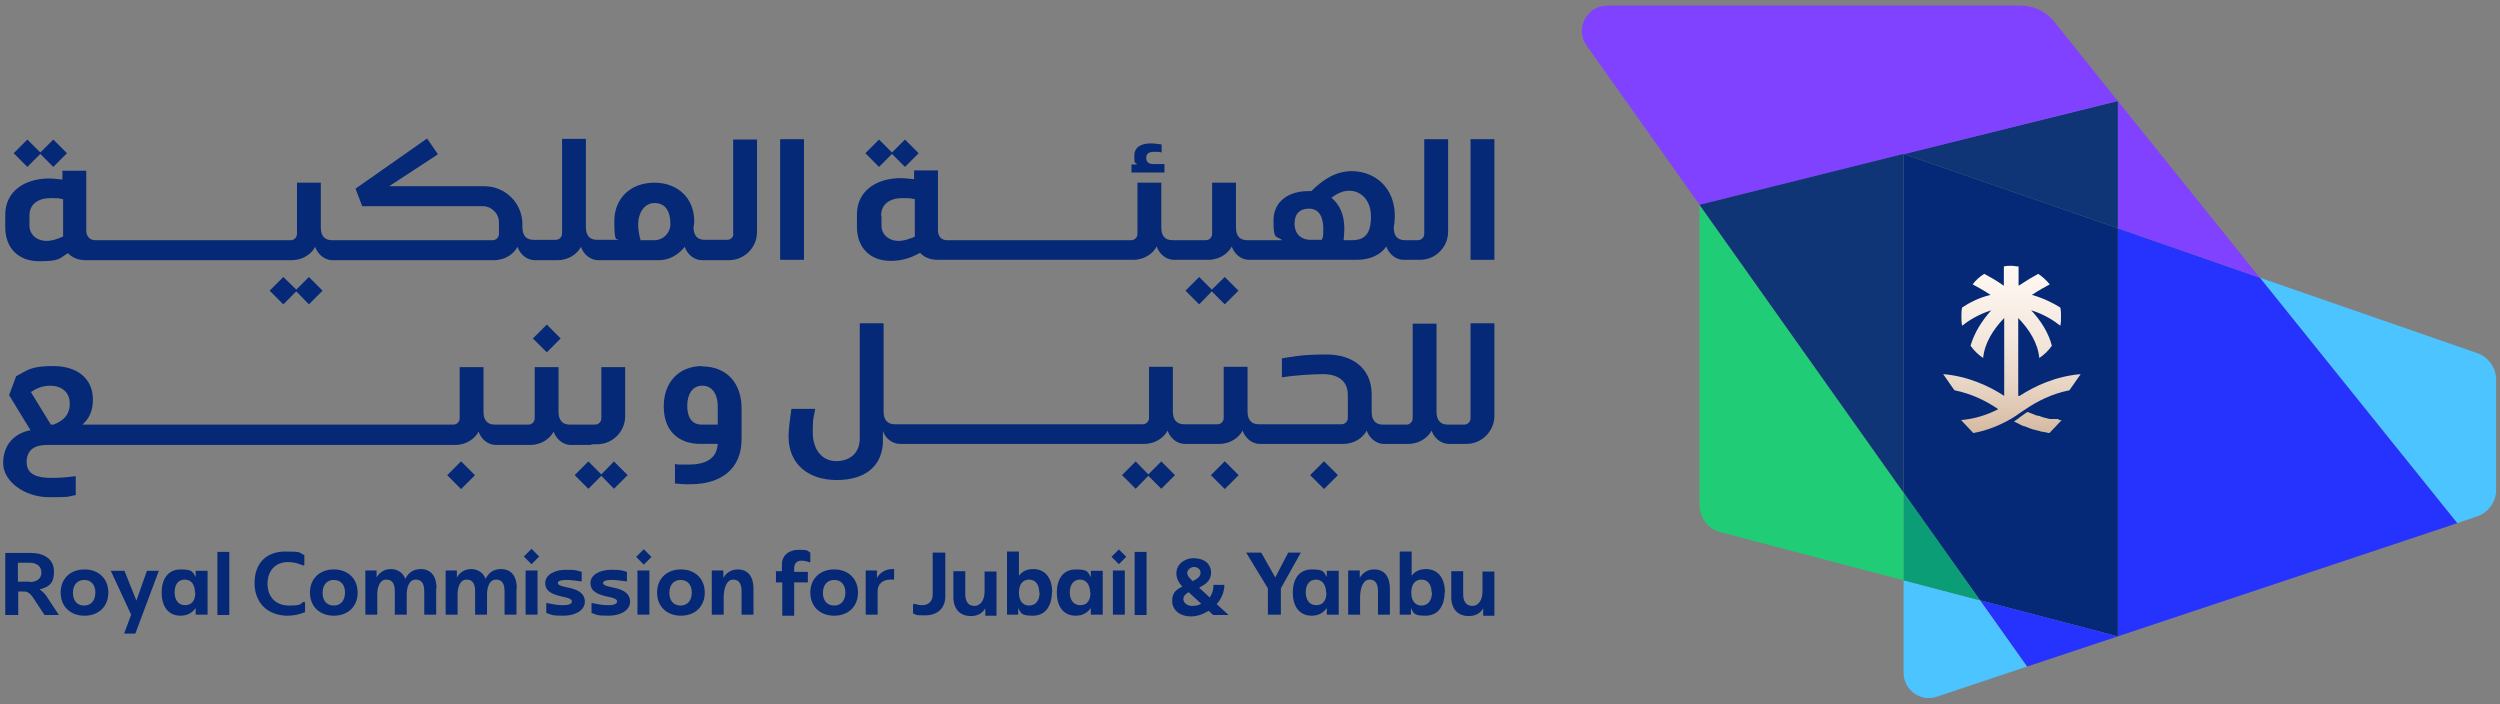 <?xml version="1.0" encoding="UTF-8"?>
<svg xmlns="http://www.w3.org/2000/svg" xmlns:xlink="http://www.w3.org/1999/xlink" version="1.1" viewBox="0 0 713 200.8">
  <rect x="0" y="0" width="713" height="200.8" fill="#808080" stroke="none"/>
  <defs>
    <style>
      .cls-1 {
        fill: #8142ff;
      }

      .cls-2 {
        fill: #103576;
      }

      .cls-3 {
        fill: url(#linear-gradient);
      }

      .cls-4 {
        fill: #0a9d76;
      }

      .cls-5 {
        fill: #20cc76;
      }

      .cls-6 {
        fill: #052976;
      }

      .cls-7 {
        fill: #4cc4ff;
      }

      .cls-8 {
        fill: #2633ff;
      }
    </style>
    <linearGradient id="linear-gradient" x1="573.5" y1="57.3" x2="573.5" y2="126.7" gradientTransform="translate(0 201.9) scale(1 -1)" gradientUnits="userSpaceOnUse">
      <stop offset=".1" stop-color="#bc9470"/>
      <stop offset=".2" stop-color="#be9773"/>
      <stop offset=".3" stop-color="#d5b9a1"/>
      <stop offset=".5" stop-color="#e7d5c4"/>
      <stop offset=".7" stop-color="#f4e8de"/>
      <stop offset=".9" stop-color="#fcf4ed"/>
      <stop offset="1" stop-color="#fff9f3"/>
    </linearGradient>
  </defs>
  <!-- Generator: Adobe Illustrator 28.6.0, SVG Export Plug-In . SVG Version: 1.2.0 Build 558)  -->
  <g>
    <g id="RCJY_Logo">
      <g>
        <g>
          <path class="cls-7" d="M711.9,108.2v31.5c0,3.4-2.2,6.5-5.5,7.6l-5.6,1.9-56.3-70,62,21.5c3.2,1.1,5.4,4.2,5.4,7.6h0Z"/>
          <polygon class="cls-8" points="644.5 79.2 700.8 149.2 604 181.5 604 65.1 644.5 79.2"/>
          <polygon class="cls-1" points="604 28.8 644.5 79.2 604 65.1 604 28.8"/>
          <polygon class="cls-6" points="604 65.1 604 181.5 564.7 171.2 542.9 140.5 542.9 43.9 542.9 43.9 542.9 43.9 604 65.1"/>
          <polygon class="cls-2" points="604 28.8 604 65.1 542.9 43.9 604 28.8 604 28.8"/>
          <path class="cls-1" d="M604,28.8l-61.1,15.2h0l-58.2,14.4-32.2-45.4c-3.4-4.8,0-11.4,5.9-11.4h118c3.7,0,7.1,1.7,9.4,4.5l18.2,22.7h0Z"/>
          <polygon class="cls-8" points="604 181.5 578.1 190.1 564.7 171.2 604 181.5"/>
          <path class="cls-7" d="M564.7,171.2l13.4,18.9-25.7,8.6c-4.7,1.6-9.5-1.9-9.5-6.9v-26.3l21.7,5.7h0Z"/>
          <polygon class="cls-4" points="542.9 140.5 564.7 171.2 542.9 165.5 542.9 140.5"/>
          <path class="cls-5" d="M542.9,140.5v25l-52.2-13.7c-3.5-.9-6-4.1-6-7.8V58.4l58.2,82.1h0Z"/>
          <polygon class="cls-2" points="542.9 43.9 542.9 140.5 484.7 58.4 542.9 43.9"/>
        </g>
        <path class="cls-3" d="M587.4,119.8c.2,0,.4,0,.6,0l-3.3,3.5-.2.2c-.3,0-.7-.1-1-.2-.2,0-.3,0-.5-.1-.2,0-.4,0-.6-.1h-.4c0-.1-.2-.1-.3-.2-.2,0-.3,0-.5-.1-.2,0-.5-.1-.8-.2-.2,0-.3-.1-.5-.1-.6-.2-1.2-.4-1.9-.7-.1,0-.3-.1-.4-.2,0,0-.1,0-.2,0-.2,0-.3-.1-.5-.2-.2,0-.3-.1-.5-.2-.1,0-.2-.1-.4-.2s-.2-.1-.4-.2c-.2-.1-.4-.2-.6-.3-.2-.1-.4-.2-.6-.3.6-.4,1.2-.8,1.8-1.3.5-.3.9-.7,1.4-1,.2-.1.4-.3.7-.4.2,0,.4.2.5.2.3.1.7.3,1,.4.2,0,.5.2.7.3.1,0,.3.1.4.1.2,0,.3.1.5.1.2,0,.4.1.6.2.2,0,.4.1.6.2.7.2,1.3.3,2,.5.1,0,.2,0,.4,0,.2,0,.3,0,.5,0,.2,0,.4,0,.6,0,.1,0,.3,0,.4,0,.1,0,.2,0,.4,0h0ZM575.6,112.9v-22.2c3.1,3.2,5.6,7.1,6,11.4,1.4-.9,2.6-2.1,3.6-3.5-1-3.8-3.2-7.2-5.9-10.1,3.7,1.1,6.7,3.1,8.3,4.4.2-.8.2-1.7.2-2.6s0-1.7-.2-2.6c-2.1-1.3-4.9-2.7-8.1-3.6,2.1-1.4,4-2.4,5.1-3-1-1.2-2.1-2.2-3.3-3-1.5.8-3.5,2-5.6,3.4v-5h0v-.5c-.7,0-1.4-.2-2.1-.2s-1.4,0-2.1.2v5.5c-2.1-1.5-4.1-2.6-5.6-3.4-1.3.8-2.4,1.8-3.3,3,1.1.6,3,1.6,5.1,3-3.3.8-6,2.2-8.1,3.6-.2.8-.2,1.7-.2,2.6s0,1.7.2,2.6c1.6-1.3,4.5-3.2,8.3-4.4-2.6,2.9-4.8,6.3-5.9,10.1,1,1.4,2.2,2.6,3.6,3.5.4-4.3,2.9-8.2,6-11.4v22.2h0c-4.3-2.8-10.3-5.6-17.4-6.2l1.8,2.6,1.4,2c5,1,9.3,3.2,12.5,5.4-3.3,1.7-6.9,2.8-10.6,3.1l3.3,3.5.2.2c3.9-.7,7.6-2.2,11-4.2.8-.5,1.6-1,2.4-1.6.5-.3,1-.7,1.5-1,3.2-2.2,7.5-4.4,12.5-5.4l1.4-2,1.8-2.6c-7.1.6-13.1,3.4-17.4,6.2h0Z"/>
      </g>
      <g>
        <g>
          <polygon class="cls-6" points="345.6 82.6 342 79 338.1 82.9 342 86.8 345.6 83.1 349.3 86.8 353.2 82.9 349.3 79 345.6 82.6"/>
          <polygon class="cls-6" points="254.4 43.9 258.1 47.6 262 43.7 258.1 39.8 254.4 43.5 250.7 39.8 246.8 43.7 250.7 47.6 254.4 43.9"/>
          <path class="cls-6" d="M332.2,46.8h-3.2c-1.6,0-2.1-.8-2.1-1.8s.6-1.7,2.2-1.7,1.4,0,2.2.2v-2.3c-1-.1-2.1-.3-3.1-.3-3,0-4.7,1.2-4.7,3.6s.2,1.7.8,2.4h-1.6v2.3h9.4v-2.3h0Z"/>
          <path class="cls-6" d="M254.2,74.4c2.8,0,5.6-.8,8.2-2.3,1.2,1.3,2.9,2,5,2h55.8c3.3,0,5.7-1.9,6.7-3.8.6,1.9,2.5,3.8,4.9,3.8h9.8c3.3,0,5.7-1.9,6.7-3.8.6,1.9,2.5,3.8,4.9,3.8h30.7c3.9,0,6.8-1.4,8.5-3.8h0c.6,1.9,2.5,3.8,4.9,3.8h4.7c4.4,0,8-3.6,8-8v-26.4h-6.8v27c0,1-.8,1.8-1.8,1.8h-3.7c-2.2,0-3.2-1.3-3.2-3.6h0c.2-1.1.3-2.2.3-3.3,0-8.1-5.6-12.7-12.2-12.8-4.7,0-8.4,2.5-11.6,5.7h-.9c-5.3,0-9.9,2.7-9.9,8.4s.7,4.2,2.5,5.6h-10c-2.2,0-3.2-1.3-3.2-3.6v-12.8h-6.8v14.6c0,1-.8,1.8-1.8,1.8h-9.5c-2.2,0-3.2-1.3-3.2-3.6v-12.8h-6.8v14.6c0,1-.8,1.8-1.8,1.8h-52.5c-1.6,0-2.6-1.1-2.6-2.8v-17.1h-6.8v2.5c-1.3-.1-2.5-.3-3.8-.3-7,0-12.5,3.7-12.5,10.3v3.6c0,5.8,3.6,9.7,9.7,9.7h0ZM384.8,54.4c3.2,0,6.2,2.5,6.2,7.4s-1.8,6.7-5.4,6.7h-2.4c.1-1.1.2-2.2.2-3.3,0-3.9-1.3-6.9-3.7-8.8,1.5-1.1,3.1-2,5.1-2h0ZM373.3,59.5c3.1,0,4.1,2.7,4.1,5.7s-.1,2.1-.4,3.2h-3.2c-2.8,0-4.6-1.8-4.6-4.6s1.5-4.3,4.1-4.3h0ZM251.3,61.5c0-3.4,2.6-5,6.1-5s2.2.2,3.5.3v10.7c-1.6.7-3.1,1.2-4.6,1.2-2.9,0-4.9-1.9-4.9-4.3v-2.9h0Z"/>
          <rect class="cls-6" x="419.4" y="39.7" width="6.8" height="34.4"/>
          <polygon class="cls-6" points="171.5 135.3 167.8 131.6 163.9 135.5 167.8 139.4 171.5 135.7 175.1 139.4 179 135.5 175.1 131.6 171.5 135.3"/>
          <path class="cls-6" d="M200.3,104.4c-6.8,0-11,4.7-11,11.5s4,10.7,10.5,10.7h4.9c-.3,4.5-3.8,5.9-8.4,5.9s-2.5,0-3.8-.2v5.6c1.6.1,3,.3,4.5.2,8.5,0,14.5-4.3,14.5-12.8v-8.8c0-7.1-4.1-12-11.3-12h0ZM204.7,121.1h-4.6c-3,0-4.1-2.4-4.1-5.4s1.3-5.7,4.3-5.7,4.4,2.7,4.4,5.8v5.2Z"/>
          <rect class="cls-6" x="153.2" y="93.7" width="5.6" height="5.6" transform="translate(-22.6 138.6) rotate(-45)"/>
          <rect class="cls-6" x="128.7" y="132.7" width="5.6" height="5.6" transform="translate(-57.3 132.7) rotate(-45)"/>
          <path class="cls-6" d="M168.7,126.7h1.6c4.4,0,8-3.6,8-8v-14h-6.8v14.6c0,1-.8,1.8-1.8,1.8h-7.2c-2.2,0-3.2-1.4-3.2-3.6v-12.8h-6.8v14.6c0,1-.8,1.8-1.8,1.8h-9.6c-2.2,0-3.2-1.4-3.2-3.6v-12.8h-6.8v14.6c0,1-.8,1.8-1.8,1.8H23.5c2-1.7,3-4.1,3-7.1,0-6.4-4.9-9.6-11.3-9.6s-7.2,1.1-10.6,2.9l-2,5.4,6.1,10c-4.8.9-7.8,4.3-7.8,9.4s6,9.7,13.1,9.7,5-.2,7.6-.6v-5.4c-2.3.3-4.5.5-6.9.5-3.8,0-7.1-.8-7.1-4.5s2.5-4.9,5.8-4.9h116.4c3.3,0,5.7-1.9,6.7-3.8.6,1.9,2.5,3.8,4.9,3.8h9.8c3.3,0,5.7-1.9,6.7-3.8.6,1.9,2.5,3.8,4.9,3.8h5.8,0ZM15.3,121.1h-.8l-5.7-9.3c1.7-1.1,3.4-1.8,5.5-1.8,3.2,0,5.6,1.8,5.6,5.1s-1.9,4.9-4.6,6h0Z"/>
          <rect class="cls-6" x="374.8" y="132.7" width="5.6" height="5.6" transform="translate(14.8 306.7) rotate(-45)"/>
          <rect class="cls-6" x="346.5" y="132.7" width="5.6" height="5.6" transform="translate(6.5 286.7) rotate(-45)"/>
          <path class="cls-6" d="M419.4,119.3c0,1-.8,1.8-1.8,1.8h-4.7c-2.2,0-3.2-1.4-3.2-3.6v-25.2h-6.8v27c0,1-.8,1.8-1.8,1.8h-6.7c-2.2,0-3.2-1.4-3.2-3.6v-5c0-7.4-5.4-11.4-12.8-11.4s-9.5.6-12.8,1.1v5.4c3-.5,8.7-.9,11.7-.9,4.1,0,7.1,1.8,7.1,5.9v6.6c0,1-.8,1.8-1.8,1.8h-23.6c-2.2,0-3.2-1.4-3.2-3.6v-12.8h-6.8v14.6c0,1-.8,1.8-1.8,1.8h-9.5c-2.2,0-3.2-1.4-3.2-3.6v-12.8h-6.8v14.6c0,1-.8,1.8-1.8,1.8h-70.7c-2.2,0-3.2-1.4-3.2-3.6v-25.2h-6.8v32.9c0,4-2.7,6.4-6.7,6.4s-6.7-3.2-6.7-8.2.4-4.5.7-6.7h-6.8c-.3,2.4-.8,5.5-.8,7.9,0,8,5.8,12.4,13.7,12.4s12.8-3.7,13.2-10.5c0-.7,0-2.2,0-3.5.6,1.9,2.5,3.7,4.9,3.7h69.6c3.3,0,5.7-1.9,6.7-3.8.6,1.9,2.5,3.8,4.9,3.8h9.8c3.3,0,5.7-1.9,6.7-3.8.6,1.9,2.5,3.8,4.9,3.8h23.8c3.3,0,5.7-1.9,6.7-3.8.6,1.9,2.5,3.8,4.9,3.8h6.9c3.3,0,5.7-1.9,6.7-3.8.6,1.9,2.5,3.8,4.9,3.8h5c4.4,0,8-3.6,8-8v-26.4h-6.8v27h0Z"/>
          <polygon class="cls-6" points="327.5 135.3 323.9 131.6 320 135.5 323.9 139.4 327.5 135.7 331.2 139.4 335.1 135.5 331.2 131.6 327.5 135.3"/>
          <polygon class="cls-6" points="11.5 43.9 15.2 47.6 19.1 43.7 15.2 39.8 11.5 43.5 7.8 39.8 3.9 43.7 7.8 47.6 11.5 43.9"/>
          <rect class="cls-6" x="222.5" y="39.7" width="6.8" height="34.4"/>
          <path class="cls-6" d="M209.2,66.6c0,1-.8,1.8-1.8,1.8h-6.4c-2.2,0-3.2-1.3-3.2-3.6h0c.1-.6.2-1.2.2-1.7,0-6.6-4.7-11-11.4-11s-11.4,4.4-11.4,11,.7,4.6,1.1,5.3h-6c-2.2,0-3.2-1.3-3.2-3.6v-25.2h-6.8v27c0,1-.8,1.8-1.8,1.8h-6.3c-2.2,0-3.2-1.3-3.2-3.6v-.8c0-6.1-4.9-10.9-10.9-10.9h-27.1l13.9-9.1-3.1-4.5-20.4,14.3,1.9,5h34.4c2.5,0,4.6,2.1,4.6,4.6v3.3c0,1-.8,1.8-1.8,1.8h-45.8c-2.2,0-3.2-1.3-3.2-3.6v-12.8h-6.8v14.6c0,1-.8,1.8-1.8,1.8H27.2c-1.6,0-2.6-1.1-2.6-2.8v-17h-6.8v2.5c-1.3-.1-2.5-.3-3.8-.3-7,0-12.5,3.7-12.5,10.3v3.6c0,5.8,3.6,9.7,9.7,9.7s5.6-.8,8.2-2.3c1.2,1.3,2.9,2,5,2h58.8c3.3,0,5.7-1.9,6.7-3.8.6,1.9,2.5,3.8,4.9,3.8h46.1c3.3,0,5.7-1.9,6.7-3.8.6,1.9,2.5,3.8,4.9,3.8h6.5c3.3,0,5.7-1.9,6.7-3.8.6,1.9,2.5,3.8,4.9,3.8h17.3c3.1,0,5.6-1.6,7.4-3.8.6,1.9,2.5,3.8,4.9,3.8h7.7c4.4,0,8-3.6,8-8v-26.4h-6.8v27h0ZM17.9,67.5c-1.6.7-3.1,1.2-4.6,1.2-2.9,0-4.9-1.9-4.9-4.3v-2.9c0-3.4,2.6-5,6.1-5s2.2.2,3.5.3v10.7h0ZM191.2,63.9c0,2.5-2,4.6-4.6,4.6h-3.9s-.7-2.1-.7-4.6,1.3-5.9,4.6-6h0c3.3,0,4.6,2.5,4.6,6h0c0,0,0,0,0,0Z"/>
          <polygon class="cls-6" points="84.5 83.1 88.1 86.8 92 82.9 88.1 79 84.5 82.6 80.8 79 76.9 82.9 80.8 86.8 84.5 83.1"/>
        </g>
        <g>
          <path class="cls-6" d="M12.7,175.4l-3.5-5.3c-.6-.8-1.3-1.4-2.3-1.4h-1.7v6.7H1.5v-17.7h7.3c3.7,0,6.6,1.7,6.6,5.3s-1.6,4.4-4.1,5.1c1,.7,1.8,1.5,2.4,2.6l3.1,4.7h-4.2,0ZM8.5,166c1.8,0,3.4-.9,3.3-2.8,0-1.8-1.5-2.7-3.3-2.7h-3.4v5.4h3.4Z"/>
          <path class="cls-6" d="M30.9,169c0,4-2.8,6.6-6.8,6.6-4,0-6.8-2.6-6.8-6.6s2.8-6.6,6.8-6.6c4,0,6.8,2.6,6.8,6.6h0ZM27.2,169c0-2.1-1.1-3.6-3.2-3.6s-3.2,1.6-3.2,3.7,1.1,3.6,3.2,3.6,3.2-1.6,3.2-3.7Z"/>
          <path class="cls-6" d="M35.5,162.8l3.4,8.5,3-8.5h3.4l-6.7,17.9h-3.2l2-5.4-5.8-12.5h4Z"/>
          <path class="cls-6" d="M59.2,162.7v12.6h-3.4v-1.9c-.9,1.3-2.3,2.2-4.3,2.2-3.7,0-5.4-2.9-5.4-6.6s1.7-6.6,5.4-6.6,3.4.8,4.3,2.2v-1.8h3.4ZM55.6,169h0c0-2.1-.9-3.7-2.9-3.7s-2.9,1.6-2.9,3.6.9,3.7,3,3.7,2.9-1.6,2.9-3.6h0Z"/>
          <path class="cls-6" d="M65.4,157.4v18h-3.4v-18h3.4Z"/>
          <path class="cls-6" d="M86.8,158.4v2.7l-.3.2c-1.4-.6-2.8-1-4.3-1-3.7,0-5.9,2.5-5.9,6.2s2.3,6.2,6.1,6.2,2.9-.4,4.3-1.1l.3.2v2.8c-1.6.6-3.2,1-4.9,1-5.7,0-9.5-3.6-9.5-9.3s3.4-9,8.7-9,3.7.3,5.5,1h0Z"/>
          <path class="cls-6" d="M102,169c0,4-2.8,6.6-6.8,6.6-4,0-6.8-2.6-6.8-6.6s2.8-6.6,6.8-6.6c4,0,6.8,2.6,6.8,6.6h0ZM98.4,169c0-2.1-1.1-3.6-3.2-3.6s-3.2,1.6-3.2,3.7,1.1,3.6,3.2,3.6,3.2-1.6,3.2-3.7Z"/>
          <path class="cls-6" d="M124.4,167.9v7.4h-3.4v-6.6c0-1.9-.5-3.4-2.4-3.4s-2.6,2.1-2.6,4.3v5.7h-3.4v-6.6c0-1.9-.5-3.4-2.4-3.4s-2.6,2.1-2.6,4.3v5.7h-3.4v-12.6h3.2v2c.8-1.4,2.2-2.4,4.1-2.4s3.5,1.1,4.1,2.8c.8-1.7,2.2-2.8,4.4-2.8,3.2,0,4.5,2.4,4.5,5.5Z"/>
          <path class="cls-6" d="M147.3,167.9v7.4h-3.4v-6.6c0-1.9-.5-3.4-2.4-3.4s-2.6,2.1-2.6,4.3v5.7h-3.4v-6.6c0-1.9-.5-3.4-2.4-3.4s-2.6,2.1-2.6,4.3v5.7h-3.4v-12.6h3.2v2c.8-1.4,2.2-2.4,4.1-2.4s3.5,1.1,4.1,2.8c.8-1.7,2.2-2.8,4.4-2.8,3.2,0,4.5,2.4,4.5,5.5Z"/>
          <path class="cls-6" d="M165.9,163v2.8h-.2c-1.5-.2-2.9-.4-4.2-.4s-2.4.2-2.4.9,1.6,1,3,1.3c2.5.5,4.7,1.5,4.7,4s-2.8,4-6.1,4-3.3-.2-4.9-.8v-2.8h.2c1.5.3,2.9.6,4.5.6s2.6-.3,2.6-1.1-1.6-1.1-3-1.4c-2.5-.6-4.6-1.4-4.6-3.8s2.7-3.8,5.9-3.8,3,.2,4.5.6h0Z"/>
          <path class="cls-6" d="M178.8,163v2.8h-.2c-1.5-.2-2.9-.4-4.2-.4s-2.4.2-2.4.9,1.6,1,3,1.3c2.5.5,4.7,1.5,4.7,4s-2.8,4-6.1,4-3.3-.2-4.9-.8v-2.8h.2c1.5.3,2.9.6,4.5.6s2.6-.3,2.6-1.1-1.6-1.1-3-1.4c-2.5-.6-4.6-1.4-4.6-3.8s2.7-3.8,5.9-3.8,3,.2,4.5.6h0Z"/>
          <path class="cls-6" d="M201,169c0,4-2.8,6.6-6.8,6.6-4,0-6.8-2.6-6.8-6.6s2.8-6.6,6.8-6.6c4,0,6.8,2.6,6.8,6.6h0ZM197.3,169c0-2.1-1.1-3.6-3.2-3.6s-3.2,1.6-3.2,3.7,1.1,3.6,3.2,3.6,3.2-1.6,3.2-3.7Z"/>
          <path class="cls-6" d="M206.3,162.7v2.1c.8-1.4,2.2-2.4,4.1-2.4,3.2,0,4.5,2.4,4.5,5.5v7.4h-3.4v-6.6c0-1.9-.5-3.4-2.4-3.4s-2.7,2.5-2.7,5.1h0s0,4.9,0,4.9h-3.4v-12.6h3.2Z"/>
          <path class="cls-6" d="M221.2,162.9h1.8v-1.9c0-2.7,2.1-4.2,4.8-4.2s2.3.2,3.3.8v2.6s-.1.2-.1.2c-.8-.3-1.6-.5-2.4-.5-1.3,0-2.1.8-2.1,2.1v1.1h3.9v3h-3.9v9.5h-3.4v-9.5h-1.8v-3h0Z"/>
          <path class="cls-6" d="M244.7,169c0,4-2.8,6.6-6.8,6.6-4,0-6.8-2.6-6.8-6.6s2.8-6.6,6.8-6.6c4,0,6.8,2.6,6.8,6.6h0ZM241.1,169c0-2.1-1.1-3.6-3.2-3.6s-3.2,1.6-3.2,3.7,1.1,3.6,3.2,3.6,3.2-1.6,3.2-3.7Z"/>
          <path class="cls-6" d="M250.1,162.7v2.1c1.1-1.8,2.8-2.6,4.9-2.5v3c-.4,0-.7,0-1,0-2.1,0-3.7,1.1-3.7,3.3v6.7h-3.4v-12.6h3.2Z"/>
          <path class="cls-6" d="M269.6,157.6v12.5c0,3.4-2.3,5.4-5.7,5.4s-2.3-.2-3.5-.5v-2.6l.3-.2c.8.2,1.5.4,2.3.4,1.9,0,3-1.2,3-3v-12h3.7,0Z"/>
          <path class="cls-6" d="M281,175.4v-1.9c-.8,1.4-2.2,2.2-4.1,2.2-3.2,0-5-2.1-5-5.4v-7.4h3.4v6.6c0,1.8.7,3.3,2.6,3.3s2.9-1.9,2.9-4h0s0-5.8,0-5.8h3.4v12.6h-3.2,0Z"/>
          <path class="cls-6" d="M300,169c0,3.7-1.8,6.6-5.4,6.6s-3.4-.8-4.2-2.2v1.9h-1s-2.2,0-2.2,0v-18h3.4v6.9c.9-1.2,2.2-1.9,4.1-1.9,3.7,0,5.4,3,5.4,6.6h0ZM296.4,169c0-2-.9-3.7-2.9-3.7s-2.9,1.6-2.9,3.7.9,3.7,2.9,3.7,3-1.6,3-3.7h0Z"/>
          <path class="cls-6" d="M314.5,162.7v12.6h-3.4v-1.9c-.9,1.3-2.3,2.2-4.3,2.2-3.7,0-5.4-2.9-5.4-6.6s1.7-6.6,5.4-6.6,3.4.8,4.3,2.2v-1.8h3.4ZM310.9,169h0c0-2.1-1-3.7-2.9-3.7s-2.9,1.6-2.9,3.6.9,3.7,3,3.7,2.9-1.6,2.9-3.6h0Z"/>
          <path class="cls-6" d="M320.8,162.7v12.6h-3.4v-12.6h3.4ZM321.2,158.8l-2.1,2.1-2.1-2.1,2.1-2.1,2.1,2.1Z"/>
          <path class="cls-6" d="M327,157.4v18h-3.4v-18h3.4Z"/>
          <path class="cls-6" d="M350.2,175.4h-4.2l-1.3-1.2c-1.6,1-3.3,1.6-5,1.6-3.3,0-5.4-1.9-5.4-4.4s1.3-3.3,2.9-4.1c-1-1.1-1.7-2.3-1.7-3.8,0-2.3,2-4.3,5-4.3s4.9,1.7,4.9,4.1-1.7,3.4-3.4,4.3l3,2.8c.7-1,1.1-2.2,1.1-3.6h3.1c0,2.1-.9,4-2.2,5.5l3.4,3.1h0ZM342.6,172.2l-3.6-3.3c-.9.5-1.5,1.1-1.5,2s1,1.9,2.4,1.9,1.8-.2,2.7-.6h0ZM340,165.8c1.3-.6,2.4-1.3,2.4-2.4s-.9-1.7-1.9-1.7-1.9.9-1.9,1.7.6,1.4,1.5,2.3h0Z"/>
          <path class="cls-6" d="M371,157.6l-5.7,10.2v7.5h-3.7v-7.5l-6.2-10.2h4.3l4,7.1,3.7-7.1h3.6Z"/>
          <path class="cls-6" d="M381.8,162.7v12.6h-3.4v-1.9c-.9,1.3-2.3,2.2-4.3,2.2-3.7,0-5.4-2.9-5.4-6.6s1.7-6.6,5.4-6.6,3.4.8,4.3,2.2v-1.8h3.4ZM378.2,169h0c0-2.1-1-3.7-2.9-3.7s-2.9,1.6-2.9,3.6.9,3.7,3,3.7,2.9-1.6,2.9-3.6h0Z"/>
          <path class="cls-6" d="M387.8,162.7v2.1c.8-1.4,2.2-2.4,4.1-2.4,3.2,0,4.5,2.4,4.5,5.5v7.4h-3.4v-6.6c0-1.9-.5-3.4-2.4-3.4s-2.7,2.5-2.7,5.1h0s0,4.9,0,4.9h-3.4v-12.6h3.2Z"/>
          <path class="cls-6" d="M412,169c0,3.7-1.8,6.6-5.4,6.6s-3.4-.8-4.2-2.2v1.9h-1s-2.2,0-2.2,0v-18h3.4v6.9c.9-1.2,2.2-1.9,4.1-1.9,3.7,0,5.4,3,5.4,6.6h0ZM408.3,169c0-2-.9-3.7-2.9-3.7s-2.9,1.6-2.9,3.7.9,3.7,2.9,3.7,3-1.6,3-3.7h0Z"/>
          <path class="cls-6" d="M423,175.4v-1.9c-.8,1.4-2.2,2.2-4.1,2.2-3.2,0-5-2.1-5-5.4v-7.4h3.4v6.6c0,1.8.7,3.3,2.6,3.3s2.9-1.9,2.9-4h0s0-5.8,0-5.8h3.4v12.6h-3.2,0Z"/>
          <g>
            <rect class="cls-6" x="181.8" y="162.7" width="3.4" height="12.6"/>
            <rect class="cls-6" x="182" y="157.3" width="3.1" height="3.1" transform="translate(-58.5 176.3) rotate(-45)"/>
          </g>
          <g>
            <rect class="cls-6" x="149.9" y="162.7" width="3.4" height="12.6"/>
            <rect class="cls-6" x="150.1" y="157.2" width="3.1" height="3.1" transform="translate(-67.9 153.7) rotate(-45)"/>
          </g>
        </g>
      </g>
    </g>
  </g>
</svg>